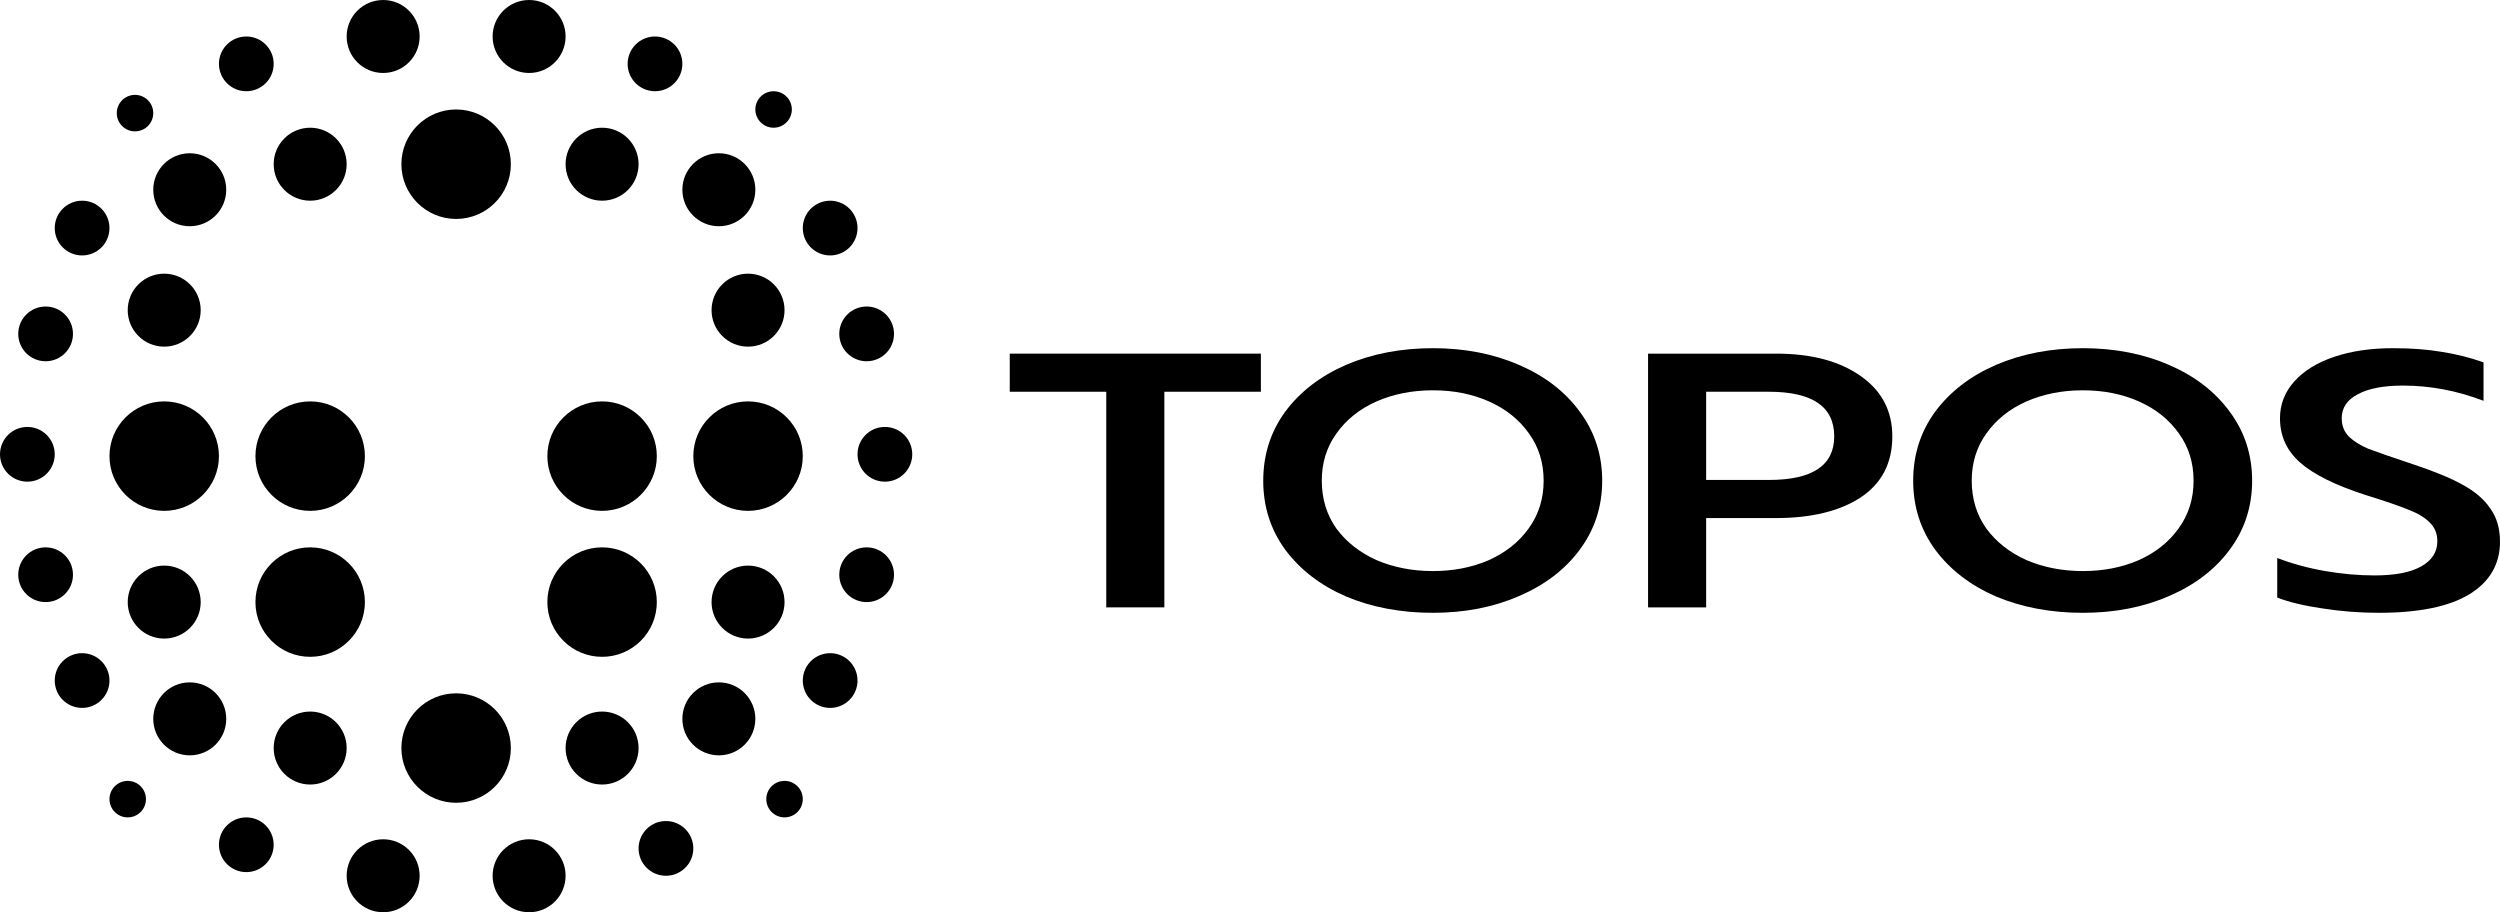 <?xml version="1.0" encoding="UTF-8"?> <svg xmlns="http://www.w3.org/2000/svg" width="359" height="131" viewBox="0 0 359 131" fill="none"> <path d="M28.82 44.54C28.82 47.434 26.474 49.78 23.58 49.78C20.686 49.78 18.34 47.434 18.34 44.54C18.34 41.646 20.686 39.3 23.58 39.3C26.474 39.3 28.82 41.646 28.82 44.54Z" fill="black"></path> <path d="M31.44 65.5C31.44 69.841 27.921 73.36 23.58 73.36C19.239 73.36 15.72 69.841 15.72 65.5C15.72 61.159 19.239 57.64 23.58 57.64C27.921 57.64 31.44 61.159 31.44 65.5Z" fill="black"></path> <path d="M28.82 86.46C28.82 89.354 26.474 91.7 23.58 91.7C20.686 91.7 18.34 89.354 18.34 86.46C18.34 83.566 20.686 81.22 23.58 81.22C26.474 81.22 28.82 83.566 28.82 86.46Z" fill="black"></path> <path d="M49.78 23.58C49.78 26.474 47.434 28.82 44.54 28.82C41.646 28.82 39.3 26.474 39.3 23.58C39.3 20.686 41.646 18.34 44.54 18.34C47.434 18.34 49.78 20.686 49.78 23.58Z" fill="black"></path> <path d="M52.4 65.5C52.4 69.841 48.881 73.36 44.54 73.36C40.199 73.36 36.68 69.841 36.68 65.5C36.68 61.159 40.199 57.64 44.54 57.64C48.881 57.64 52.4 61.159 52.4 65.5Z" fill="black"></path> <path d="M52.4 86.46C52.4 90.801 48.881 94.32 44.54 94.32C40.199 94.32 36.68 90.801 36.68 86.46C36.68 82.12 40.199 78.6 44.54 78.6C48.881 78.6 52.4 82.12 52.4 86.46Z" fill="black"></path> <path d="M49.78 107.419C49.78 110.313 47.434 112.659 44.54 112.659C41.646 112.659 39.3 110.313 39.3 107.419C39.3 104.525 41.646 102.179 44.54 102.179C47.434 102.179 49.78 104.525 49.78 107.419Z" fill="black"></path> <path d="M73.36 23.58C73.36 27.921 69.841 31.44 65.5 31.44C61.159 31.44 57.64 27.921 57.64 23.58C57.64 19.239 61.159 15.72 65.5 15.72C69.841 15.72 73.36 19.239 73.36 23.58Z" fill="black"></path> <path d="M73.36 107.42C73.36 111.761 69.841 115.28 65.5 115.28C61.159 115.28 57.64 111.761 57.64 107.42C57.64 103.079 61.159 99.56 65.5 99.56C69.841 99.56 73.36 103.079 73.36 107.42Z" fill="black"></path> <path d="M91.7 23.58C91.7 26.474 89.354 28.82 86.46 28.82C83.566 28.82 81.22 26.474 81.22 23.58C81.22 20.686 83.566 18.34 86.46 18.34C89.354 18.34 91.7 20.686 91.7 23.58Z" fill="black"></path> <path d="M94.32 65.5C94.32 69.841 90.801 73.36 86.46 73.36C82.119 73.36 78.6 69.841 78.6 65.5C78.6 61.159 82.119 57.64 86.46 57.64C90.801 57.64 94.32 61.159 94.32 65.5Z" fill="black"></path> <path d="M94.32 86.46C94.32 90.801 90.801 94.32 86.46 94.32C82.119 94.32 78.6 90.801 78.6 86.46C78.6 82.12 82.119 78.6 86.46 78.6C90.801 78.6 94.32 82.12 94.32 86.46Z" fill="black"></path> <path d="M91.7 107.419C91.7 110.313 89.354 112.659 86.46 112.659C83.566 112.659 81.22 110.313 81.22 107.419C81.22 104.525 83.566 102.179 86.46 102.179C89.354 102.179 91.7 104.525 91.7 107.419Z" fill="black"></path> <path d="M112.66 44.54C112.66 47.434 110.314 49.78 107.42 49.78C104.526 49.78 102.18 47.434 102.18 44.54C102.18 41.646 104.526 39.3 107.42 39.3C110.314 39.3 112.66 41.646 112.66 44.54Z" fill="black"></path> <path d="M108.468 27.247C108.468 30.141 106.122 32.487 103.228 32.487C100.334 32.487 97.988 30.141 97.988 27.247C97.988 24.354 100.334 22.007 103.228 22.007C106.122 22.007 108.468 24.354 108.468 27.247Z" fill="black"></path> <path d="M81.22 5.24C81.22 8.134 78.874 10.48 75.98 10.48C73.086 10.48 70.74 8.134 70.74 5.24C70.74 2.346 73.086 0 75.98 0C78.874 0 81.22 2.346 81.22 5.24Z" fill="black"></path> <path d="M128.38 47.946C128.38 50.117 126.62 51.876 124.45 51.876C122.279 51.876 120.52 50.117 120.52 47.946C120.52 45.776 122.279 44.016 124.45 44.016C126.62 44.016 128.38 45.776 128.38 47.946Z" fill="black"></path> <path d="M97.988 9.17C97.988 11.341 96.229 13.1 94.058 13.1C91.888 13.1 90.128 11.341 90.128 9.17C90.128 7 91.888 5.24 94.058 5.24C96.229 5.24 97.988 7 97.988 9.17Z" fill="black"></path> <path d="M39.3 121.306C39.3 123.477 37.541 125.236 35.37 125.236C33.2 125.236 31.44 123.477 31.44 121.306C31.44 119.136 33.2 117.376 35.37 117.376C37.541 117.376 39.3 119.136 39.3 121.306Z" fill="black"></path> <path d="M99.56 121.83C99.56 124 97.8 125.76 95.63 125.76C93.459 125.76 91.7 124 91.7 121.83C91.7 119.659 93.459 117.9 95.63 117.9C97.8 117.9 99.56 119.659 99.56 121.83Z" fill="black"></path> <path d="M39.3 9.17C39.3 11.341 37.541 13.1 35.37 13.1C33.2 13.1 31.44 11.341 31.44 9.17C31.44 7 33.2 5.24 35.37 5.24C37.541 5.24 39.3 7 39.3 9.17Z" fill="black"></path> <path d="M15.72 32.751C15.72 34.921 13.96 36.681 11.79 36.681C9.62 36.681 7.86 34.921 7.86 32.751C7.86 30.58 9.62 28.821 11.79 28.821C13.96 28.821 15.72 30.58 15.72 32.751Z" fill="black"></path> <path d="M15.72 97.726C15.72 99.896 13.96 101.656 11.79 101.656C9.62 101.656 7.86 99.896 7.86 97.726C7.86 95.555 9.62 93.796 11.79 93.796C13.96 93.796 15.72 95.555 15.72 97.726Z" fill="black"></path> <path d="M123.14 97.726C123.14 99.896 121.38 101.656 119.21 101.656C117.039 101.656 115.28 99.896 115.28 97.726C115.28 95.555 117.039 93.796 119.21 93.796C121.38 93.796 123.14 95.555 123.14 97.726Z" fill="black"></path> <path d="M115.28 114.756C115.28 116.203 114.107 117.376 112.66 117.376C111.213 117.376 110.04 116.203 110.04 114.756C110.04 113.309 111.213 112.136 112.66 112.136C114.107 112.136 115.28 113.309 115.28 114.756Z" fill="black"></path> <path d="M113.708 15.72C113.708 17.168 112.535 18.34 111.088 18.34C109.641 18.34 108.468 17.168 108.468 15.72C108.468 14.274 109.641 13.101 111.088 13.101C112.535 13.101 113.708 14.274 113.708 15.72Z" fill="black"></path> <path d="M22.008 16.244C22.008 17.691 20.835 18.864 19.388 18.864C17.941 18.864 16.768 17.691 16.768 16.244C16.768 14.797 17.941 13.624 19.388 13.624C20.835 13.624 22.008 14.797 22.008 16.244Z" fill="black"></path> <path d="M20.96 114.756C20.96 116.203 19.787 117.376 18.34 117.376C16.893 117.376 15.72 116.203 15.72 114.756C15.72 113.309 16.893 112.136 18.34 112.136C19.787 112.136 20.96 113.309 20.96 114.756Z" fill="black"></path> <path d="M123.14 32.751C123.14 34.921 121.38 36.681 119.21 36.681C117.039 36.681 115.28 34.921 115.28 32.751C115.28 30.58 117.039 28.821 119.21 28.821C121.38 28.821 123.14 30.58 123.14 32.751Z" fill="black"></path> <path d="M128.38 82.531C128.38 84.701 126.62 86.46 124.45 86.46C122.279 86.46 120.52 84.701 120.52 82.531C120.52 80.36 122.279 78.6 124.45 78.6C126.62 78.6 128.38 80.36 128.38 82.531Z" fill="black"></path> <path d="M10.48 82.531C10.48 84.701 8.721 86.46 6.55 86.46C4.38 86.46 2.62 84.701 2.62 82.531C2.62 80.36 4.38 78.6 6.55 78.6C8.721 78.6 10.48 80.36 10.48 82.531Z" fill="black"></path> <path d="M10.48 47.946C10.48 50.117 8.721 51.876 6.55 51.876C4.38 51.876 2.62 50.117 2.62 47.946C2.62 45.776 4.38 44.016 6.55 44.016C8.721 44.016 10.48 45.776 10.48 47.946Z" fill="black"></path> <path d="M7.86 65.238C7.86 67.408 6.1 69.168 3.93 69.168C1.76 69.168 0 67.408 0 65.238C0 63.067 1.76 61.308 3.93 61.308C6.1 61.308 7.86 63.067 7.86 65.238Z" fill="black"></path> <path d="M60.26 5.24C60.26 8.134 57.914 10.48 55.02 10.48C52.126 10.48 49.78 8.134 49.78 5.24C49.78 2.346 52.126 0 55.02 0C57.914 0 60.26 2.346 60.26 5.24Z" fill="black"></path> <path d="M81.22 125.76C81.22 128.654 78.874 131 75.98 131C73.086 131 70.74 128.654 70.74 125.76C70.74 122.866 73.086 120.52 75.98 120.52C78.874 120.52 81.22 122.866 81.22 125.76Z" fill="black"></path> <path d="M60.26 125.76C60.26 128.654 57.914 131 55.02 131C52.126 131 49.78 128.654 49.78 125.76C49.78 122.866 52.126 120.52 55.02 120.52C57.914 120.52 60.26 122.866 60.26 125.76Z" fill="black"></path> <path d="M131 65.238C131 67.408 129.24 69.168 127.07 69.168C124.899 69.168 123.14 67.408 123.14 65.238C123.14 63.067 124.899 61.308 127.07 61.308C129.24 61.308 131 63.067 131 65.238Z" fill="black"></path> <path d="M108.468 103.228C108.468 106.122 106.122 108.468 103.228 108.468C100.334 108.468 97.988 106.122 97.988 103.228C97.988 100.334 100.334 97.988 103.228 97.988C106.122 97.988 108.468 100.334 108.468 103.228Z" fill="black"></path> <path d="M32.488 103.228C32.488 106.122 30.142 108.468 27.248 108.468C24.354 108.468 22.008 106.122 22.008 103.228C22.008 100.334 24.354 97.988 27.248 97.988C30.142 97.988 32.488 100.334 32.488 103.228Z" fill="black"></path> <path d="M32.488 27.247C32.488 30.141 30.142 32.487 27.248 32.487C24.354 32.487 22.008 30.141 22.008 27.247C22.008 24.354 24.354 22.007 27.248 22.007C30.142 22.007 32.488 24.354 32.488 27.247Z" fill="black"></path> <path d="M115.28 65.5C115.28 69.841 111.761 73.36 107.42 73.36C103.079 73.36 99.56 69.841 99.56 65.5C99.56 61.159 103.079 57.64 107.42 57.64C111.761 57.64 115.28 61.159 115.28 65.5Z" fill="black"></path> <path d="M112.66 86.46C112.66 89.354 110.314 91.7 107.42 91.7C104.526 91.7 102.18 89.354 102.18 86.46C102.18 83.566 104.526 81.22 107.42 81.22C110.314 81.22 112.66 83.566 112.66 86.46Z" fill="black"></path> <path d="M158.86 56.255H145V50.782H181.061V56.255H167.202V87.218H158.86V56.255Z" fill="black"></path> <path d="M205.77 88C201.172 88 197.012 87.218 193.29 85.654C189.612 84.056 186.7 81.814 184.554 78.93C182.452 76.046 181.401 72.744 181.401 69.026C181.401 65.308 182.452 62.006 184.554 59.122C186.7 56.238 189.612 53.996 193.29 52.398C197.012 50.799 201.172 50 205.77 50C210.325 50 214.441 50.799 218.119 52.398C221.841 53.996 224.753 56.238 226.855 59.122C229.001 62.006 230.074 65.308 230.074 69.026C230.074 72.744 229.001 76.046 226.855 78.93C224.753 81.78 221.841 84.004 218.119 85.602C214.441 87.201 210.325 88 205.77 88ZM205.77 82.005C208.704 82.005 211.375 81.484 213.784 80.442C216.192 79.364 218.097 77.853 219.499 75.907C220.944 73.926 221.666 71.632 221.666 69.026C221.666 66.454 220.966 64.196 219.564 62.25C218.163 60.269 216.258 58.74 213.85 57.663C211.441 56.585 208.748 56.047 205.77 56.047C202.793 56.047 200.078 56.585 197.625 57.663C195.217 58.74 193.312 60.269 191.911 62.25C190.51 64.196 189.809 66.454 189.809 69.026C189.809 71.632 190.51 73.926 191.911 75.907C193.356 77.853 195.283 79.364 197.691 80.442C200.143 81.484 202.836 82.005 205.77 82.005Z" fill="black"></path> <path d="M236.661 50.782H255.053C260.089 50.782 264.118 51.842 267.139 53.962C270.204 56.081 271.737 58.983 271.737 62.667C271.737 66.489 270.226 69.408 267.205 71.424C264.183 73.405 260.111 74.395 254.987 74.395H245.003V87.218H236.661V50.782ZM254.002 68.922C260.264 68.922 263.395 66.837 263.395 62.667C263.395 58.392 260.264 56.255 254.002 56.255H245.003V68.922H254.002Z" fill="black"></path> <path d="M299.102 88C294.504 88 290.344 87.218 286.622 85.654C282.943 84.056 280.031 81.814 277.886 78.93C275.784 76.046 274.733 72.744 274.733 69.026C274.733 65.308 275.784 62.006 277.886 59.122C280.031 56.238 282.943 53.996 286.622 52.398C290.344 50.799 294.504 50 299.102 50C303.656 50 307.772 50.799 311.451 52.398C315.173 53.996 318.085 56.238 320.187 59.122C322.333 62.006 323.405 65.308 323.405 69.026C323.405 72.744 322.333 76.046 320.187 78.93C318.085 81.78 315.173 84.004 311.451 85.602C307.772 87.201 303.656 88 299.102 88ZM299.102 82.005C302.036 82.005 304.707 81.484 307.116 80.442C309.524 79.364 311.429 77.853 312.83 75.907C314.275 73.926 314.998 71.632 314.998 69.026C314.998 66.454 314.297 64.196 312.896 62.25C311.495 60.269 309.59 58.74 307.181 57.663C304.773 56.585 302.08 56.047 299.102 56.047C296.124 56.047 293.409 56.585 290.957 57.663C288.549 58.74 286.644 60.269 285.242 62.25C283.841 64.196 283.141 66.454 283.141 69.026C283.141 71.632 283.841 73.926 285.242 75.907C286.688 77.853 288.614 79.364 291.023 80.442C293.475 81.484 296.168 82.005 299.102 82.005Z" fill="black"></path> <path d="M341.594 88C338.879 88 336.185 87.791 333.514 87.374C330.887 86.992 328.719 86.471 327.011 85.811V80.129C329.201 80.963 331.5 81.588 333.908 82.005C336.317 82.422 338.681 82.631 341.002 82.631C343.936 82.631 346.17 82.197 347.702 81.328C349.235 80.459 350.001 79.26 350.001 77.731C350.001 76.654 349.651 75.768 348.95 75.073C348.25 74.343 347.22 73.717 345.863 73.196C344.506 72.64 342.426 71.928 339.623 71.059C335.332 69.669 332.222 68.123 330.296 66.42C328.369 64.717 327.406 62.597 327.406 60.06C327.406 58.08 328.084 56.325 329.442 54.796C330.799 53.267 332.704 52.085 335.156 51.251C337.609 50.417 340.433 50 343.63 50C346.257 50 348.578 50.174 350.592 50.521C352.65 50.834 354.665 51.338 356.635 52.033V57.558C352.826 56.099 348.972 55.369 345.075 55.369C342.272 55.369 340.105 55.786 338.572 56.62C337.039 57.419 336.273 58.566 336.273 60.06C336.273 61.138 336.623 62.024 337.324 62.719C338.025 63.379 338.944 63.952 340.083 64.439C341.265 64.891 343.367 65.621 346.388 66.628C349.454 67.636 351.862 68.626 353.614 69.599C355.409 70.573 356.745 71.719 357.621 73.04C358.54 74.326 359 75.907 359 77.783C359 81.015 357.533 83.534 354.599 85.342C351.665 87.114 347.33 88 341.594 88Z" fill="black"></path> </svg> 